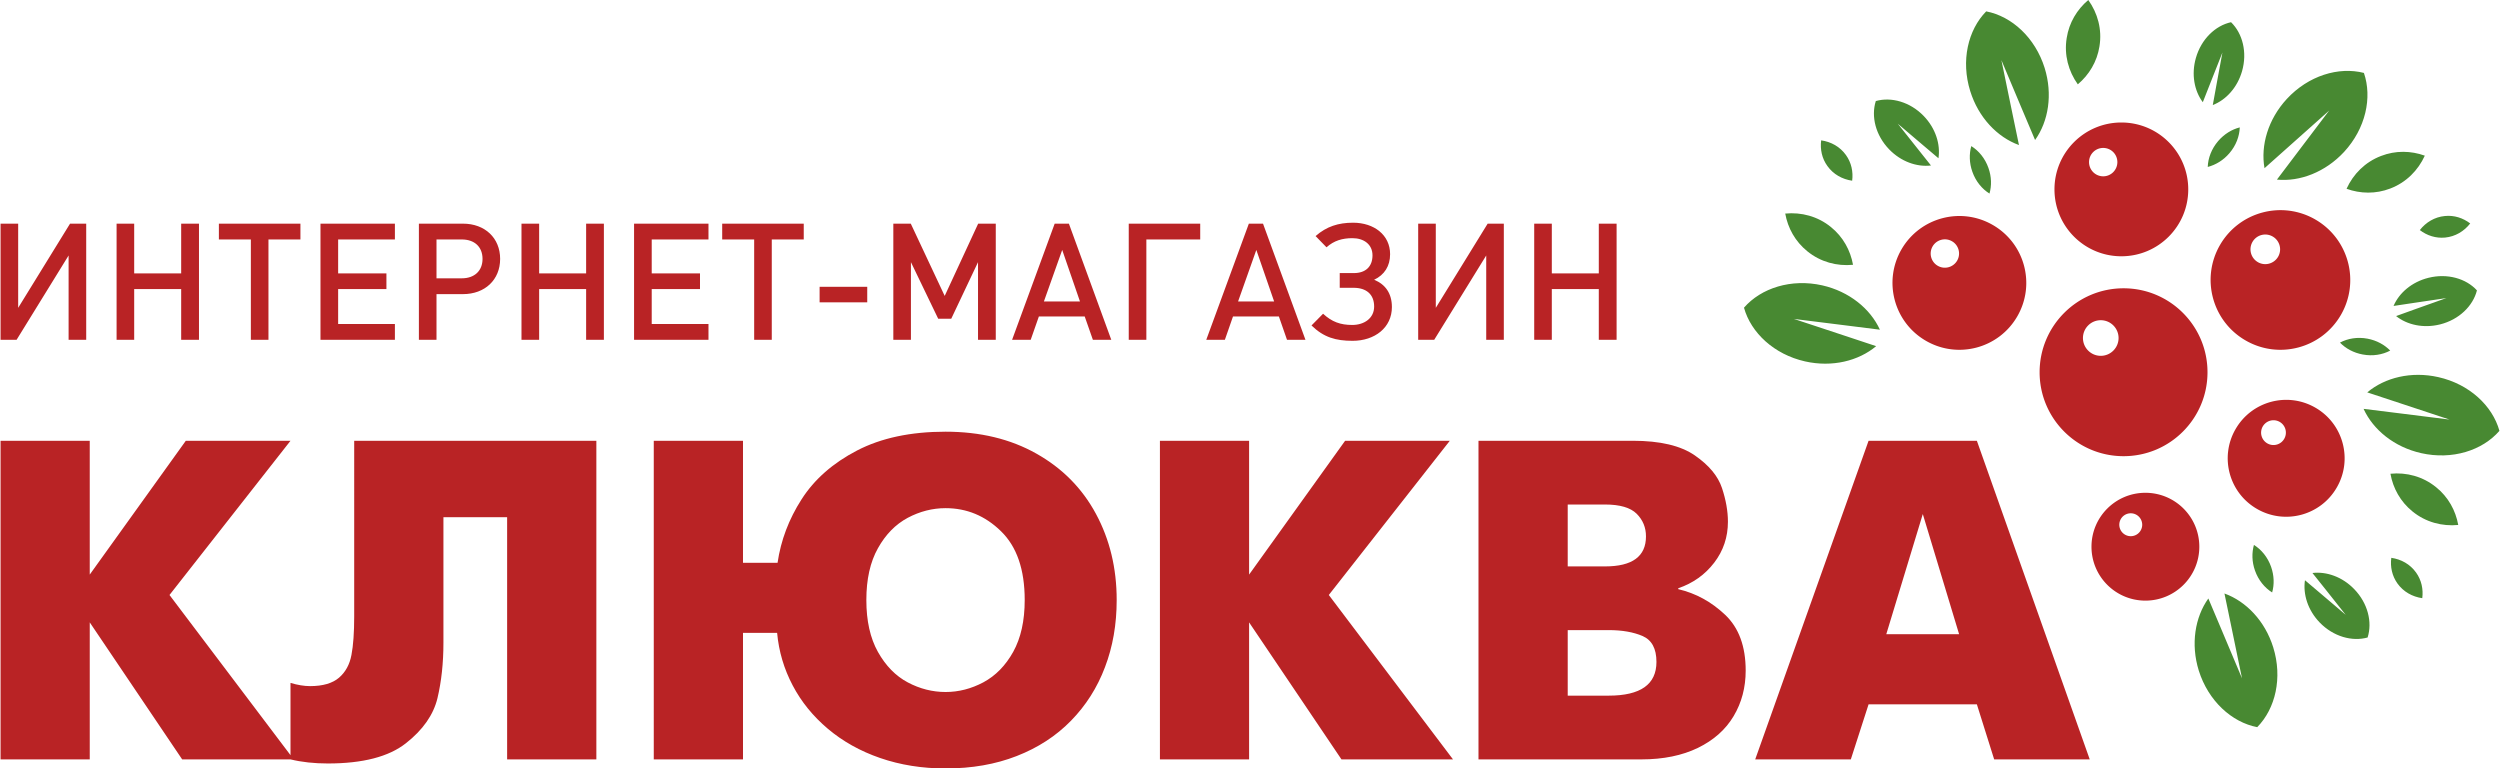 <svg xmlns="http://www.w3.org/2000/svg" width="501" height="154" viewBox="0 0 501 154.07" shape-rendering="geometricPrecision" text-rendering="geometricPrecision" image-rendering="optimizeQuality" fill-rule="evenodd" clip-rule="evenodd"><defs><style>.fil2{fill:#b92325;fill-rule:nonzero}</style></defs><g id="Слой_x0020_1"><path d="M444.6 28.29c-1.33 1.56-2.02 3.41-2.08 5.18 1.58-.41 3.13-1.33 4.34-2.75 1.34-1.56 2.02-3.41 2.08-5.18-1.58.4-3.12 1.33-4.34 2.75zm29.23-13.67c-5.06-1.3-11.13.54-15.46 5.22-3.76 4.08-5.28 9.32-4.47 13.88l5.22-4.65 7.75-6.91-6.27 8.28-4.21 5.57c4.6.45 9.7-1.49 13.47-5.56 4.32-4.69 5.67-10.88 3.97-15.83zm22.66 43.6c-2.17-2.38-5.92-3.47-9.73-2.52-3.32.83-5.87 3.02-6.99 5.64l4.26-.64 6.34-.94-6.04 2.15-4.05 1.46c2.22 1.77 5.5 2.5 8.82 1.67 3.8-.95 6.6-3.69 7.39-6.82zm-19.23-26.95c-3.19 1.22-5.58 3.64-6.91 6.58 2.76 1 5.85 1.07 8.76-.05 3.2-1.22 5.58-3.64 6.93-6.59-2.77-1-5.86-1.07-8.78.06zm12.8 12.04c-2.03.19-3.8 1.25-5.02 2.82 1.44 1.1 3.21 1.68 5.08 1.5 2.03-.2 3.8-1.26 5.02-2.83-1.44-1.1-3.21-1.68-5.08-1.49zM474.55 67.9c-2.02-.38-3.97-.04-5.52.79 1.14 1.17 2.71 2.04 4.55 2.38 2.01.38 3.96.05 5.52-.78-1.14-1.17-2.71-2.04-4.55-2.39zM501 86.38c-1.4-5.04-6.03-9.37-12.25-10.77-5.41-1.22-10.71.08-14.25 3.06l6.64 2.19 9.86 3.26-10.31-1.29-6.93-.86c1.92 4.2 6.14 7.66 11.55 8.88 6.22 1.4 12.26-.52 15.69-4.47zm-26.43 41.43c.98-3.07.05-6.87-2.68-9.69-2.37-2.46-5.55-3.58-8.38-3.24l2.69 3.37 3.98 5.02-4.88-4.15-3.29-2.79c-.42 2.82.58 6.02 2.96 8.48 2.73 2.82 6.5 3.87 9.6 3zm13.73-30.13c-2.65-2.16-5.94-3.02-9.15-2.7.51 2.89 1.99 5.6 4.42 7.56 2.65 2.16 5.94 3.02 9.17 2.71-.52-2.9-2-5.61-4.44-7.57zm-4.02 17.1c-1.19-1.67-2.99-2.66-4.96-2.94-.24 1.8.15 3.62 1.24 5.15 1.19 1.66 3 2.66 4.97 2.94.23-1.81-.16-3.63-1.25-5.15zm-29.06-1.14c-.68-1.93-1.94-3.45-3.44-4.39-.44 1.58-.42 3.37.21 5.14.68 1.93 1.94 3.46 3.44 4.39.45-1.57.41-3.37-.21-5.14zm-2.78 32.15c3.67-3.73 5.1-9.91 3.21-16-1.65-5.3-5.43-9.23-9.78-10.8l1.42 6.84 2.1 10.17-4.03-9.57-2.72-6.44c-2.68 3.76-3.56 9.15-1.92 14.45 1.91 6.08 6.59 10.36 11.72 11.35zm-102.9-84.1c1.4 5.04 6.04 9.37 12.25 10.77 5.42 1.22 10.71-.09 14.25-3.06l-6.63-2.2-9.87-3.26 10.32 1.29 6.93.87c-1.92-4.21-6.15-7.66-11.56-8.89-6.21-1.39-12.26.53-15.69 4.48zm26.43-41.43c-.98 3.07-.05 6.87 2.68 9.69 2.38 2.46 5.55 3.57 8.38 3.23l-2.68-3.37-3.98-5.01 4.88 4.15 3.28 2.78c.43-2.81-.58-6.02-2.96-8.48-2.73-2.82-6.5-3.87-9.6-2.99zm-13.73 30.12c2.66 2.16 5.94 3.02 9.16 2.71-.52-2.9-2-5.61-4.43-7.57-2.65-2.16-5.94-3.01-9.16-2.7.52 2.9 2 5.6 4.43 7.56zm4.02-17.1c1.19 1.67 2.99 2.67 4.97 2.95.23-1.8-.16-3.63-1.25-5.15-1.19-1.67-2.99-2.66-4.97-2.94-.22 1.8.15 3.62 1.25 5.14zm29.06 1.14c.68 1.94 1.94 3.46 3.44 4.39.45-1.57.42-3.37-.21-5.14-.68-1.93-1.94-3.45-3.44-4.38-.44 1.57-.41 3.37.21 5.13zm2.78-32.14c-3.66 3.73-5.1 9.91-3.2 15.99 1.65 5.3 5.43 9.24 9.77 10.81l-1.42-6.84-2.1-10.18 4.03 9.58 2.72 6.43c2.69-3.76 3.56-9.14 1.92-14.44-1.9-6.08-6.58-10.36-11.72-11.35zm49.09 2.17c-3.15.69-5.97 3.39-7.05 7.17-.94 3.29-.32 6.59 1.39 8.87l1.58-4.01 2.35-5.95-1.16 6.29-.77 4.24c2.66-1.03 4.93-3.51 5.87-6.8 1.08-3.77.1-7.56-2.21-9.81zm-32.95 3.17c-.55 3.38.35 6.66 2.23 9.29 2.25-1.9 3.86-4.54 4.34-7.62.55-3.38-.35-6.65-2.24-9.29-2.25 1.9-3.85 4.53-4.33 7.62z" fill="#488932"/><path d="M430.02 98.8c5.97 0 10.81 4.84 10.81 10.81 0 5.97-4.84 10.81-10.81 10.81-5.97 0-10.81-4.84-10.81-10.81 0-5.97 4.84-10.81 10.81-10.81zm-4.38-41c9.3 0 16.83 7.54 16.83 16.83s-7.53 16.83-16.83 16.83c-9.29 0-16.83-7.54-16.83-16.83s7.54-16.83 16.83-16.83zm-4.57 6.4c1.97 0 3.57 1.6 3.57 3.57 0 1.97-1.6 3.57-3.57 3.57-1.97 0-3.57-1.6-3.57-3.57 0-1.97 1.6-3.57 3.57-3.57zm-39.96-14.19c-3.7 6.42-1.5 14.62 4.91 18.32 6.42 3.71 14.62 1.51 18.32-4.91 3.7-6.41 1.51-14.61-4.91-18.31-6.41-3.71-14.61-1.51-18.32 4.9zm6.24-.6c-.78 1.36-.32 3.1 1.04 3.88 1.36.79 3.1.32 3.89-1.04.78-1.36.32-3.1-1.04-3.88-1.36-.79-3.1-.32-3.89 1.04zm37.85-24.85c7.41 0 13.41 6 13.41 13.41s-6 13.41-13.41 13.41c-7.4 0-13.41-6-13.41-13.41s6.01-13.41 13.41-13.41zm-3.64 5.1c1.57 0 2.84 1.27 2.84 2.84 0 1.57-1.27 2.85-2.84 2.85-1.57 0-2.84-1.28-2.84-2.85s1.27-2.84 2.84-2.84zm23.41 19.47c-3.86 6.7-1.57 15.26 5.13 19.12 6.69 3.87 15.25 1.58 19.12-5.12 3.86-6.69 1.57-15.25-5.13-19.12-6.69-3.86-15.25-1.57-19.12 5.12zm6.52-.63a2.972 2.972 0 001.08 4.06c1.42.82 3.24.33 4.06-1.09.82-1.42.33-3.23-1.09-4.05a2.96 2.96 0 00-4.05 1.08zm-3.39 37.53c-3.24 5.6-1.32 12.77 4.29 16 5.6 3.24 12.77 1.32 16-4.29 3.24-5.6 1.32-12.77-4.28-16-5.61-3.24-12.77-1.32-16.01 4.29zm5.45-.53c-.68 1.19-.28 2.7.91 3.39s2.71.28 3.39-.91a2.48 2.48 0 00-.9-3.39 2.487 2.487 0 00-3.4.91zm-26.47 17.41a2.3 2.3 0 012.3 2.3 2.296 2.296 0 11-2.3-2.3z" fill="#b92325"/><path class="fil2" d="M0 152.25V88.37h17.88v26.83l19.26-26.83h20.99l-24.26 30.92 24.9 32.96H36.41l-18.53-27.47v27.47H0zm70.9-63.88h48.55v63.88h-17.89V103.7H88.79v25.17c0 4.05-.4 7.74-1.19 11.08-.8 3.34-2.9 6.37-6.33 9.06-3.43 2.71-8.65 4.06-15.66 4.06-2.72 0-5.23-.27-7.48-.82v-15.33c1.43.42 2.74.64 3.92.64 2.57 0 4.5-.57 5.81-1.69 1.29-1.11 2.13-2.63 2.49-4.56.37-1.92.55-4.51.55-7.71V88.37zm77.95 24.46h6.93c.66-4.49 2.25-8.73 4.82-12.73 2.56-4 6.27-7.26 11.12-9.78 4.84-2.51 10.75-3.77 17.74-3.77 6.93 0 13 1.46 18.2 4.39 5.2 2.92 9.19 6.95 11.95 12.08 2.77 5.14 4.16 10.89 4.16 17.28 0 4.88-.78 9.36-2.35 13.47-1.55 4.11-3.83 7.68-6.82 10.74-2.99 3.06-6.62 5.41-10.88 7.07-4.24 1.66-9 2.49-14.26 2.49-4.7 0-9.07-.7-13.1-2.09-4.03-1.39-7.51-3.35-10.49-5.86-2.97-2.51-5.33-5.4-7.06-8.7-1.73-3.28-2.78-6.8-3.12-10.54h-6.84v25.37h-17.89V88.37h17.89v24.46zm40.62 25.91c2.62 0 5.14-.65 7.57-1.94 2.44-1.31 4.43-3.33 5.98-6.1 1.54-2.78 2.31-6.24 2.31-10.4 0-6.12-1.58-10.71-4.76-13.8-3.16-3.09-6.87-4.62-11.1-4.62-2.63 0-5.17.65-7.6 1.94-2.44 1.31-4.43 3.34-5.97 6.1-1.55 2.76-2.32 6.22-2.32 10.38 0 4.16.77 7.63 2.32 10.4 1.56 2.78 3.55 4.82 5.98 6.11 2.43 1.29 4.96 1.93 7.59 1.93zm42.97 13.51V88.37h17.88v26.83l19.25-26.83h20.99l-24.26 30.92 24.9 32.96h-22.36l-18.52-27.47v27.47h-17.88zm63.87-63.88h30.94c5.47 0 9.61.98 12.44 2.94s4.64 4.13 5.44 6.54c.79 2.38 1.19 4.64 1.19 6.76 0 3.06-.91 5.8-2.75 8.2-1.83 2.39-4.23 4.11-7.21 5.13v.18c3.51.82 6.64 2.53 9.4 5.14 2.75 2.6 4.12 6.33 4.12 11.19 0 3.38-.81 6.44-2.42 9.13-1.61 2.71-4 4.82-7.15 6.36-3.16 1.53-6.93 2.31-11.33 2.31h-32.67V88.37zm17.89 25.19h7.49c5.47 0 8.2-2.01 8.2-6.02 0-1.78-.62-3.29-1.87-4.54-1.24-1.23-3.36-1.85-6.33-1.85h-7.49v12.41zm0 25.91h8.21c6.39 0 9.58-2.25 9.58-6.76 0-2.67-.93-4.38-2.77-5.19-1.84-.79-4.1-1.19-6.81-1.19h-8.21v13.14zm37.59 12.78l22.73-63.88h21.71l22.63 63.88H399.7l-3.47-11.04h-21.71l-3.56 11.04h-19.17zm33.6-49.19l-7.32 24.09h14.6l-7.28-24.09zM17.17 68.13V44.84h-3.24L3.53 61.72V44.84H0v23.29h3.21l10.43-16.91v16.91h3.53zm22.61 0V44.84h-3.57v9.98h-9.42v-9.98h-3.53v23.29h3.53V57.96h9.42v10.17h3.57zm20.34-20.12v-3.17H43.77v3.17h6.41v20.12h3.53V48.01h6.41zm18.94 20.12v-3.17H67.68v-7h9.68v-3.14h-9.68v-6.81h11.38v-3.17H64.14v23.29h14.92zm21.1-16.22c0-4.19-3.04-7.07-7.46-7.07h-8.83v23.29h3.53v-9.16h5.3c4.42 0 7.46-2.88 7.46-7.06zm-3.53 0c0 2.38-1.61 3.89-4.16 3.89H87.4v-7.79h5.07c2.55 0 4.16 1.48 4.16 3.9zm24.33 16.22V44.84h-3.56v9.98h-9.42v-9.98h-3.54v23.29h3.54V57.96h9.42v10.17h3.56zm20.97 0v-3.17h-11.38v-7h9.68v-3.14h-9.68v-6.81h11.38v-3.17h-14.92v23.29h14.92zm19.1-20.12v-3.17h-16.35v3.17h6.41v20.12h3.53V48.01h6.41zm12.73 12.6V57.5h-9.55v3.11h9.55zm25.77 7.52V44.84H196l-6.71 14.49-6.8-14.49h-3.5v23.29h3.53V52.56l5.47 11.35h2.61l5.37-11.35v15.57h3.56zm23.16 0l-8.5-23.29h-2.85l-8.54 23.29h3.73l1.64-4.68h9.19l1.64 4.68h3.69zm-6.28-7.69h-7.23l3.67-10.33 3.56 10.33zm24.11-12.43v-3.17h-14.33v23.29h3.53V48.01h10.8zm21.1 20.12l-8.51-23.29h-2.84l-8.54 23.29h3.73l1.63-4.68h9.2l1.63 4.68h3.7zm-6.28-7.69h-7.23l3.66-10.33 3.57 10.33zm23.61 1.12c0-2.72-1.3-4.55-3.56-5.47 2.06-.98 3.2-2.74 3.2-5.13 0-3.86-3.23-6.31-7.42-6.31-2.94 0-5.33.75-7.52 2.68l2.19 2.25c1.5-1.34 3.17-1.83 5.2-1.83 2.29 0 4.02 1.25 4.02 3.44 0 2.25-1.37 3.56-3.73 3.56h-2.84v2.95h2.78c2.55 0 4.12 1.31 4.12 3.76 0 2.32-1.96 3.69-4.39 3.69-2.38 0-4.08-.62-5.85-2.25l-2.32 2.35c2.45 2.39 4.87 3.08 8.24 3.08 4.45 0 7.88-2.65 7.88-6.77zm22.44 6.57V44.84h-3.24l-10.4 16.88V44.84h-3.53v23.29h3.21l10.43-16.91v16.91h3.53zm22.61 0V44.84h-3.57v9.98h-9.42v-9.98h-3.53v23.29h3.53V57.96h9.42v10.17H324z"/></g></svg>